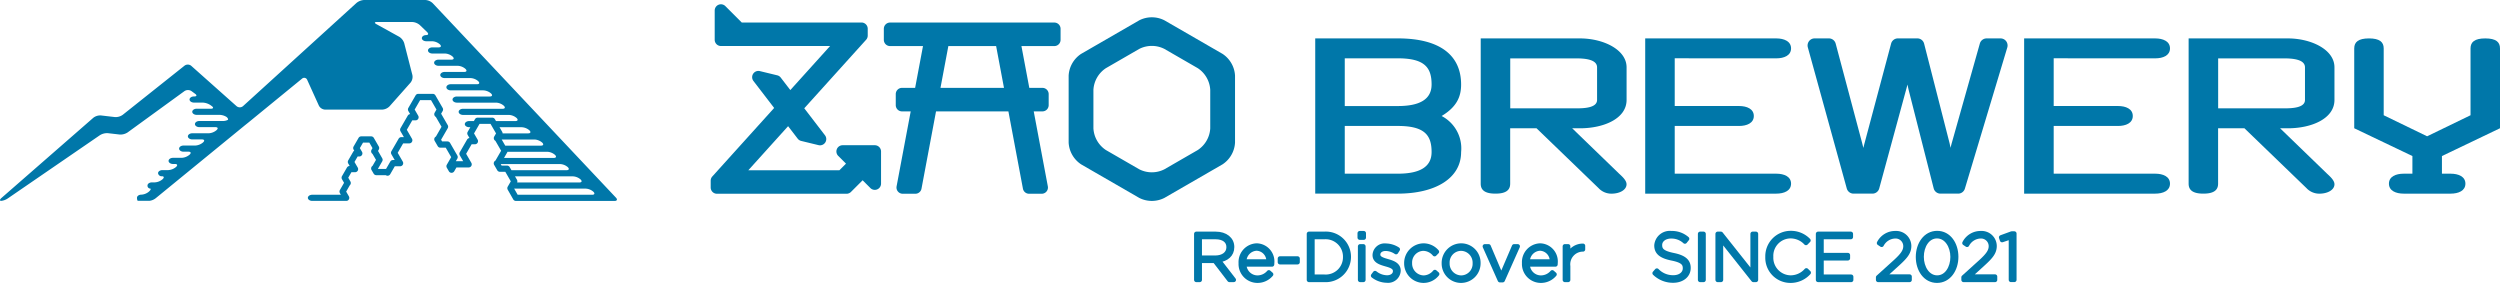 <svg xmlns="http://www.w3.org/2000/svg" width="356.29" height="40.32" viewBox="0 0 356.29 40.32">
  <g id="group_167" data-name="group 167" transform="translate(-128 -22)">
    <path id="path_251" data-name="path 251" d="M1870.941,329.591l-26.123-27.722a1.662,1.662,0,0,0-1.054-.455h-8.72a1.873,1.873,0,0,0-1.087.421l-16.167,14.7a.712.712,0,0,1-.929.005l-6.452-5.742a.772.772,0,0,0-.956-.027l-8.816,7.01a1.728,1.728,0,0,1-1.11.317l-1.991-.232a1.615,1.615,0,0,0-1.091.339l-13.088,11.425c-.259.226-.275.411-.036.411a2.067,2.067,0,0,0,.949-.354l13.127-9.01a1.941,1.941,0,0,1,1.136-.283l1.678.193a1.861,1.861,0,0,0,1.126-.3l8.1-5.885a.91.91,0,0,1,1.008,0l.523.386c.277.2.222.371-.122.371h-.056c-.344,0-.625.2-.625.437s.281.438.625.438h1.242a2.229,2.229,0,0,1,1.128.371l.18.133c.276.2.222.371-.122.371h-2.042c-.344,0-.625.2-.625.437s.281.438.625.438h3.228a1.992,1.992,0,0,1,1.005.28c.209.155.3.351.208.438a1.614,1.614,0,0,1-.8.157h-3.258c-.344,0-.625.2-.625.438s.281.437.625.437h2.3c.343,0,.417.189.162.42l-.037.034a1.875,1.875,0,0,1-1.087.42h-2.344c-.344,0-.625.2-.625.438s.281.437.625.437h1.382c.344,0,.417.189.162.42l-.038.034a1.875,1.875,0,0,1-1.087.42h-1.67c-.344,0-.625.2-.625.438s.281.437.625.437h.708c.343,0,.417.189.162.421l-.038.034a1.874,1.874,0,0,1-1.087.42H1807.8c-.344,0-.625.2-.625.438s.281.438.625.438h.284c.343,0,.417.189.162.42l-.037.034a1.875,1.875,0,0,1-1.087.42h-.821c-.343,0-.625.2-.625.438a.508.508,0,0,0,.555.438c.3,0,.347.189.092.42l-.038.034a1.871,1.871,0,0,1-1.087.42h-.4c-.344,0-.625.2-.625.438a.4.4,0,0,0,.343.438c.188,0,.134.189-.12.42l-.037.034a1.851,1.851,0,0,1-1.073.42c-.336,0-.611.2-.611.438s.059.438.13.438h1.657a1.786,1.786,0,0,0,.918-.4l11.713-9.576.967-.791.5-.4.968-.791,6.662-5.447a.458.458,0,0,1,.743.173l1.663,3.665a1.058,1.058,0,0,0,.883.569h8.145a1.591,1.591,0,0,0,1.04-.467l3-3.383a1.32,1.32,0,0,0,.26-1.073l-1.165-4.542a1.665,1.665,0,0,0-.7-.908l-3.276-1.812c-.3-.167-.265-.3.078-.3h5.042a1.793,1.793,0,0,1,1.076.433l1.039,1c.248.238.182.433-.147.433s-.6.2-.6.438.282.438.625.438h.858a1.8,1.8,0,0,1,1.076.432l.01.01c.248.238.169.432-.175.432h-.894c-.344,0-.625.2-.625.438s.281.438.625.438h1.806a1.8,1.8,0,0,1,1.076.432l.01.01c.248.238.17.432-.174.432h-1.843c-.343,0-.625.2-.625.438s.282.438.625.438h2.755a1.794,1.794,0,0,1,1.076.433l.01.009c.248.238.17.432-.174.432h-2.791c-.344,0-.625.2-.625.438s.281.438.625.438h3.7a1.793,1.793,0,0,1,1.075.433l.01.009c.248.238.169.432-.174.432h-3.74c-.343,0-.625.2-.625.438s.281.438.625.438h4.651a1.794,1.794,0,0,1,1.076.433l.01.009c.248.238.17.433-.174.433h-4.688c-.344,0-.625.2-.625.437s.281.438.625.438h5.6a1.794,1.794,0,0,1,1.076.433l.01.009c.248.238.169.433-.174.433h-5.637c-.343,0-.625.2-.625.437s.282.438.625.438h6.548a1.8,1.8,0,0,1,1.076.433l.01.009c.248.238.17.433-.174.433h-2.767l-.153-.265a.441.441,0,0,0-.382-.221h-2.077a.441.441,0,0,0-.382.221l-.153.265h-.671c-.344,0-.625.2-.625.438s.281.437.625.437h.166l-.38.659a.438.438,0,0,0,0,.441l.257.446a.441.441,0,0,0-.345.219l-1.038,1.8a.443.443,0,0,0,0,.441l.487.844h-1.052l.216-.375a.44.44,0,0,0,0-.441l-1.031-1.786a.44.44,0,0,0-.382-.221h-.762l-.14-.243.945-1.636a.439.439,0,0,0,0-.441l-.941-1.631.22-.381a.441.441,0,0,0,0-.441l-1.031-1.786a.441.441,0,0,0-.382-.221h-2.063a.441.441,0,0,0-.382.221l-1.031,1.786a.44.44,0,0,0,0,.441l.254.439a.441.441,0,0,0-.341.219l-1.031,1.787a.439.439,0,0,0,0,.441l.481.834h-.366a.44.44,0,0,0-.382.221l-1.031,1.786a.439.439,0,0,0,0,.441l.471.816h-.248a.441.441,0,0,0-.382.22l-.607,1.05h-1.134l-.016-.028.607-1.052a.44.44,0,0,0,0-.441l-.6-1.047.11-.191a.442.442,0,0,0,0-.441l-.706-1.223a.441.441,0,0,0-.382-.221h-1.413a.44.44,0,0,0-.382.221l-.706,1.223a.44.44,0,0,0,0,.441l.09.157a.443.443,0,0,0-.15.155l-.706,1.224a.441.441,0,0,0,0,.441l.209.363h-.01a.44.44,0,0,0-.382.22l-.706,1.224a.441.441,0,0,0,0,.441l.295.511-.592,1.025a.441.441,0,0,0,0,.441l.136.235h-4.078c-.344,0-.625.2-.625.438s.281.438.625.438h4.839v0a.424.424,0,0,0,.221-.053.441.441,0,0,0,.161-.6l-.387-.672.518-.9a.442.442,0,0,0,.085-.547l-.307-.532.452-.783h.519a.441.441,0,0,0,.382-.661l-.464-.8.452-.783h.239a.441.441,0,0,0,.382-.661l-.307-.532.451-.782h.9l.452.782-.136.236a.441.441,0,0,0,.134.585l.5.858-.493.853a.442.442,0,0,0-.142.591l.3.517a.441.441,0,0,0,.382.22h1.35a.442.442,0,0,0,.249.078h0a.442.442,0,0,0,.382-.221l.651-1.127h.757a.441.441,0,0,0,.382-.661l-.726-1.257.777-1.345h.876a.441.441,0,0,0,.382-.661l-.736-1.275.777-1.345h.467a.441.441,0,0,0,.382-.661l-.507-.878.777-1.345h1.554l.777,1.345-.257.445a.441.441,0,0,0,.171.607l.808,1.4-.8,1.394a.441.441,0,0,0-.181.613l.436.754a.442.442,0,0,0,.382.221h.762l.777,1.345-.621,1.075a.441.441,0,0,0,0,.441l.291.5a.441.441,0,0,0,.764,0l.314-.544h1.742a.441.441,0,0,0,.381-.661l-.742-1.285.784-1.358h.471a.441.441,0,0,0,.382-.661l-.511-.886.784-1.358h1.568l.784,1.358-.26.45a.44.44,0,0,0,.171.608l.815,1.412-.812,1.406a.441.441,0,0,0-.182.613l.439.76a.441.441,0,0,0,.382.221h.768l.784,1.358-.437.757a.442.442,0,0,0,0,.441l.779,1.366a.441.441,0,0,0,.389.232l.2,0h13.876C1871.088,330.046,1871.177,329.841,1870.941,329.591Zm-5.058-2.612.01.009c.248.238.17.433-.174.433h-8.869a.439.439,0,0,0-.022-.388l-.282-.486h8.26A1.8,1.8,0,0,1,1865.883,326.979Zm-3.646-3.5.01.009c.248.238.17.433-.174.433h-7.089l.464-.805a.413.413,0,0,0,.029-.07h5.684A1.8,1.8,0,0,1,1862.237,323.479Zm-1.823-1.75.009.009c.248.238.17.433-.174.433h-5.092l-.505-.875h4.685A1.8,1.8,0,0,1,1860.414,321.73Zm-6.072-2.183h3.173a1.8,1.8,0,0,1,1.075.433l.01.009c.248.238.17.433-.174.433h-3.646a.432.432,0,0,0-.059-.216Zm1.7,6.124-.252-.437a.442.442,0,0,0-.382-.221h-.769l-.126-.217h8.471a1.8,1.8,0,0,1,1.076.432l.01.009c.248.238.169.433-.174.433Zm11.5,3.5h-10.616l-.5-.875h10.2a1.8,1.8,0,0,1,1.076.432l.01.01C1867.964,328.976,1867.886,329.171,1867.542,329.171Z" transform="translate(-1655.151 -279.414)" fill="#0077a9"/>
    <path id="path_274" data-name="path 274" d="M2305.783,311.934h-2a1,1,0,0,0-.961.734l-4,14.176c-.045.149-.1.374-.174.681-.069-.341-.116-.549-.15-.7l-3.616-14.136a1,1,0,0,0-.968-.758h-2.774a1,1,0,0,0-.965.748l-3.755,14.078c-.07.26-.132.506-.195.786-.062-.242-.125-.488-.192-.748l0-.007-3.756-14.108a1,1,0,0,0-.965-.748h-2.037a1,1,0,0,0-.8.4,1.02,1.02,0,0,0-.166.884l5.547,20.1a1,1,0,0,0,.963.739h2.7a1,1,0,0,0,.964-.742l3.826-14.052c.073-.264.139-.514.2-.751q.073.346.151.706l3.582,14.08a1,1,0,0,0,.967.76h2.527a1,1,0,0,0,.956-.717l6.039-20.1a1.023,1.023,0,0,0-.153-.9A1,1,0,0,0,2305.783,311.934Z" transform="translate(-1892.663 -284.46)" fill="#0077a9"/>
    <path id="path_275" data-name="path 275" d="M2202.879,311.935h-14.142v20.7c0,.91.587,1.422,2.1,1.422s2.1-.512,2.1-1.422v-7.894h3.753l8.833,8.52a2.488,2.488,0,0,0,1.852.8c1.179,0,2.146-.54,2.146-1.339,0-.54-.588-1.079-1.053-1.505l-6.692-6.472h1.1c3.368,0,6.65-1.363,6.65-4.038v-4.648C2209.529,313.527,2206.2,311.935,2202.879,311.935Zm2.441,8.769c0,1.138-1.853,1.2-3.03,1.2h-9.345v-7.124h9.386c1.263,0,2.989.145,2.989,1.28Z" transform="translate(-1849.712 -284.461)" fill="#0077a9"/>
    <path id="path_276" data-name="path 276" d="M2252.48,314.776c1.095,0,2.1-.4,2.1-1.419s-1.009-1.422-2.1-1.422h-18.687v22.122h18.687c1.095,0,2.1-.4,2.1-1.422s-1.009-1.422-2.1-1.422H2238v-6.8h9.172c1.093,0,2.1-.4,2.1-1.422s-1.011-1.422-2.1-1.422H2238v-6.8Z" transform="translate(-1871.325 -284.461)" fill="#0077a9"/>
    <path id="path_277" data-name="path 277" d="M2356.275,314.776c1.1,0,2.1-.4,2.1-1.419s-1.01-1.422-2.1-1.422h-18.687v22.122h18.687c1.1,0,2.1-.4,2.1-1.422s-1.01-1.422-2.1-1.422H2341.8v-6.8h9.172c1.093,0,2.1-.4,2.1-1.422s-1.011-1.422-2.1-1.422H2341.8v-6.8Z" transform="translate(-1921.116 -284.461)" fill="#0077a9"/>
    <path id="path_278" data-name="path 278" d="M2396.786,311.935h-14.143v20.7c0,.91.588,1.422,2.1,1.422s2.1-.512,2.1-1.422v-7.894h3.753l8.832,8.52a2.489,2.489,0,0,0,1.853.8c1.179,0,2.146-.54,2.146-1.339,0-.54-.588-1.079-1.052-1.505l-6.692-6.472h1.095c3.368,0,6.649-1.363,6.649-4.038v-4.648C2403.435,313.527,2400.111,311.935,2396.786,311.935Zm2.44,8.769c0,1.138-1.852,1.2-3.03,1.2h-9.344v-7.124h9.385c1.263,0,2.989.145,2.989,1.28Z" transform="translate(-1942.729 -284.461)" fill="#0077a9"/>
    <path id="path_279" data-name="path 279" d="M2164.2,318.5c0-4.01-2.819-6.567-9.007-6.567h-11.784v22.122h11.784c5.346,0,9.007-2.19,9.007-5.916a5.2,5.2,0,0,0-2.778-5.145C2163.654,321.657,2164.2,320.152,2164.2,318.5Zm-9.007,12.711h-7.575v-6.8h7.575c3.831,0,4.8,1.336,4.8,3.723C2159.991,330.3,2158.225,331.213,2155.193,331.213Zm0-9.639h-7.575v-6.8h7.575c3.831,0,4.8,1.339,4.8,3.726C2159.991,320.664,2158.225,321.574,2155.193,321.574Z" transform="translate(-1827.968 -284.461)" fill="#0077a9"/>
    <path id="path_280" data-name="path 280" d="M2448.762,324.738V313.357c0-.91-.588-1.422-2.1-1.422s-2.1.512-2.1,1.422v9.528l-6.187,3-6.188-3v-9.528c0-.91-.589-1.422-2.1-1.422s-2.1.512-2.1,1.422v11.381l8.291,3.962v2.514h-1.246c-1.095,0-2.1.4-2.1,1.422s1.01,1.422,2.1,1.422h6.7c1.1,0,2.1-.4,2.1-1.422s-1.009-1.422-2.1-1.422h-1.245V328.7Z" transform="translate(-1964.472 -284.461)" fill="#0077a9"/>
    <path id="path_281" data-name="path 281" d="M2026.142,310.945h4.687l-1.121,5.955h-1.871a.89.89,0,0,0-.89.89v1.573a.89.89,0,0,0,.89.89h1.24l-2.012,10.684a.889.889,0,0,0,.875,1.054h1.8a.89.89,0,0,0,.875-.725l2.071-11.013H2043l2.071,11.013a.89.89,0,0,0,.875.725h1.8a.889.889,0,0,0,.875-1.054l-2.011-10.684h1.24a.89.89,0,0,0,.89-.89V317.79a.89.89,0,0,0-.89-.89h-1.871l-1.121-5.955h4.688a.89.89,0,0,0,.89-.89v-1.573a.89.89,0,0,0-.89-.89h-23.409a.89.89,0,0,0-.89.89v1.573A.89.89,0,0,0,2026.142,310.945Zm8.3,0h6.809l1.12,5.955h-9.05Z" transform="translate(-1771.287 -282.378)" fill="#0077a9"/>
    <path id="path_282" data-name="path 282" d="M1997.354,329.579a.9.9,0,0,0,.106-.032c.02-.007.041-.011.06-.019a.894.894,0,0,0,.112-.06c.013-.008.028-.014.041-.022a.914.914,0,0,0,.135-.111l1.66-1.66,1.107,1.107a.89.89,0,0,0,1.519-.629V323.57a.89.89,0,0,0-.89-.89h-4.584a.89.89,0,0,0-.629,1.519l1.108,1.108-.94.94h-12.979l5.669-6.282,1.367,1.781a.892.892,0,0,0,.5.323l2.472.6a.89.89,0,0,0,.916-1.406l-2.952-3.847,8.815-9.767a.888.888,0,0,0,.229-.6v-.968a.89.89,0,0,0-.89-.89h-17.064l-2.336-2.337a.89.89,0,0,0-1.519.63v4.167a.89.89,0,0,0,.89.89h15.555l-5.668,6.279-1.366-1.78a.893.893,0,0,0-.5-.323l-2.473-.6a.89.89,0,0,0-.917,1.406l2.953,3.847-8.816,9.766a.89.89,0,0,0-.229.6v.97a.89.89,0,0,0,.89.89h18.473A.862.862,0,0,0,1997.354,329.579Z" transform="translate(-1748.531 -279.983)" fill="#0077a9"/>
    <path id="path_283" data-name="path 283" d="M2097.792,311.362l-8.285-4.783a3.96,3.96,0,0,0-3.571,0l-8.285,4.783a3.962,3.962,0,0,0-1.785,3.093v9.566a3.962,3.962,0,0,0,1.785,3.093l8.285,4.783a3.963,3.963,0,0,0,3.571,0l8.285-4.783a3.963,3.963,0,0,0,1.786-3.093v-9.566A3.963,3.963,0,0,0,2097.792,311.362Zm-1.746,10.62a3.96,3.96,0,0,1-1.786,3.093l-4.753,2.744a3.96,3.96,0,0,1-3.571,0l-4.754-2.744a3.963,3.963,0,0,1-1.786-3.093v-5.489a3.962,3.962,0,0,1,1.786-3.093l4.754-2.745a3.962,3.962,0,0,1,3.571,0l4.753,2.744a3.959,3.959,0,0,1,1.786,3.093Z" transform="translate(-1795.567 -281.688)" fill="#0077a9"/>
    <path id="path_334" data-name="path 334" d="M2115.555,372.031l-2.089-2.717h-2.145v2.717h-.487v-6.558h2.754c1.415,0,2.342.768,2.342,1.865v.018c0,1.1-.815,1.724-1.92,1.874l2.164,2.8Zm-.113-4.675c0-.88-.693-1.433-1.883-1.433h-2.239v2.951h2.211c1.1,0,1.91-.553,1.91-1.5Z" transform="translate(-1812.341 -310.143)" fill="#0077a9" stroke="#0077a9" stroke-linecap="round" stroke-linejoin="round" stroke-width="0.64"/>
    <path id="path_335" data-name="path 335" d="M2125.38,373.25a2.144,2.144,0,0,0,1.639-.75l.319.281a2.511,2.511,0,0,1-1.976.9,2.374,2.374,0,0,1-2.342-2.492v-.019a2.355,2.355,0,0,1,2.267-2.492,2.263,2.263,0,0,1,2.192,2.5v.019a1.031,1.031,0,0,1-.01.169h-3.963A1.9,1.9,0,0,0,2125.38,373.25Zm1.6-2.3a1.771,1.771,0,0,0-1.714-1.855,1.861,1.861,0,0,0-1.761,1.855Z" transform="translate(-1818.186 -311.681)" fill="#0077a9" stroke="#0077a9" stroke-linecap="round" stroke-linejoin="round" stroke-width="0.64"/>
    <path id="path_336" data-name="path 336" d="M2133.747,372.75v-.524h2.51v.524Z" transform="translate(-1823.333 -313.383)" fill="#0077a9" stroke="#0077a9" stroke-linecap="round" stroke-linejoin="round" stroke-width="0.64"/>
    <path id="path_337" data-name="path 337" d="M2143.885,372.031H2141.7v-6.558h2.182a3.269,3.269,0,0,1,3.485,3.26v.019A3.283,3.283,0,0,1,2143.885,372.031Zm2.98-3.279a2.8,2.8,0,0,0-2.98-2.829h-1.695v5.659h1.695a2.783,2.783,0,0,0,2.98-2.811Z" transform="translate(-1827.149 -310.143)" fill="#0077a9" stroke="#0077a9" stroke-linecap="round" stroke-linejoin="round" stroke-width="0.64"/>
    <path id="path_338" data-name="path 338" d="M2155.6,365.921v-.628h.571v.628Zm.056,6.023v-4.777h.459v4.777Z" transform="translate(-1833.815 -310.057)" fill="#0077a9" stroke="#0077a9" stroke-linecap="round" stroke-linejoin="round" stroke-width="0.64"/>
    <path id="path_339" data-name="path 339" d="M2161.228,373.679a3.271,3.271,0,0,1-1.958-.693l.272-.365a2.8,2.8,0,0,0,1.714.627c.646,0,1.152-.356,1.152-.908v-.019c0-.562-.6-.768-1.264-.955-.778-.225-1.64-.459-1.64-1.312v-.019a1.405,1.405,0,0,1,1.574-1.321,3.219,3.219,0,0,1,1.7.525l-.243.384a2.745,2.745,0,0,0-1.471-.478c-.656,0-1.087.356-1.087.834V370c0,.534.646.73,1.33.927.768.216,1.574.5,1.574,1.34v.018A1.481,1.481,0,0,1,2161.228,373.679Z" transform="translate(-1835.576 -311.698)" fill="#0077a9" stroke="#0077a9" stroke-linecap="round" stroke-linejoin="round" stroke-width="0.64"/>
    <path id="path_340" data-name="path 340" d="M2170.814,373.681a2.459,2.459,0,0,1-2.436-2.482v-.019a2.482,2.482,0,0,1,2.436-2.5,2.507,2.507,0,0,1,1.91.881l-.327.337a2.154,2.154,0,0,0-1.593-.787,1.974,1.974,0,0,0-1.93,2.052v.019a2.009,2.009,0,0,0,1.967,2.07,2.135,2.135,0,0,0,1.6-.8l.319.281A2.46,2.46,0,0,1,2170.814,373.681Z" transform="translate(-1839.945 -311.681)" fill="#0077a9" stroke="#0077a9" stroke-linecap="round" stroke-linejoin="round" stroke-width="0.64"/>
    <path id="path_341" data-name="path 341" d="M2181.1,373.681a2.443,2.443,0,0,1-2.445-2.482v-.019a2.469,2.469,0,0,1,2.464-2.5,2.443,2.443,0,0,1,2.445,2.483v.019A2.469,2.469,0,0,1,2181.1,373.681Zm1.967-2.5a2,2,0,0,0-1.967-2.071,1.972,1.972,0,0,0-1.948,2.052v.019a2,2,0,0,0,1.967,2.07,1.971,1.971,0,0,0,1.948-2.052Z" transform="translate(-1844.876 -311.681)" fill="#0077a9" stroke="#0077a9" stroke-linecap="round" stroke-linejoin="round" stroke-width="0.64"/>
    <path id="path_342" data-name="path 342" d="M2192.409,373.71h-.394l-2.145-4.815h.533l1.808,4.262,1.827-4.262h.515Z" transform="translate(-1850.255 -311.785)" fill="#0077a9" stroke="#0077a9" stroke-linecap="round" stroke-linejoin="round" stroke-width="0.64"/>
    <path id="path_343" data-name="path 343" d="M2203.012,373.25a2.145,2.145,0,0,0,1.639-.75l.318.281a2.511,2.511,0,0,1-1.977.9,2.374,2.374,0,0,1-2.342-2.492v-.019a2.355,2.355,0,0,1,2.268-2.492,2.263,2.263,0,0,1,2.192,2.5v.019a1.031,1.031,0,0,1-.01.169h-3.963A1.9,1.9,0,0,0,2203.012,373.25Zm1.6-2.3a1.771,1.771,0,0,0-1.714-1.855,1.861,1.861,0,0,0-1.761,1.855Z" transform="translate(-1855.427 -311.681)" fill="#0077a9" stroke="#0077a9" stroke-linecap="round" stroke-linejoin="round" stroke-width="0.64"/>
    <path id="path_344" data-name="path 344" d="M2214.323,369.255a2.13,2.13,0,0,0-2.07,2.389V373.6h-.459v-4.777h.459v1.358a2.26,2.26,0,0,1,2.117-1.433v.506Z" transform="translate(-1860.772 -311.714)" fill="#0077a9" stroke="#0077a9" stroke-linecap="round" stroke-linejoin="round" stroke-width="0.64"/>
    <path id="path_345" data-name="path 345" d="M2239.023,372.038a3.731,3.731,0,0,1-2.641-1.049l.318-.365a3.184,3.184,0,0,0,2.352.974c.983,0,1.658-.553,1.658-1.3v-.019c0-.693-.365-1.1-1.855-1.4-1.573-.318-2.21-.852-2.21-1.845v-.019a1.9,1.9,0,0,1,2.108-1.724,3.268,3.268,0,0,1,2.248.8l-.309.384a2.823,2.823,0,0,0-1.958-.74c-.964,0-1.6.553-1.6,1.236v.019c0,.694.356,1.115,1.911,1.433,1.518.309,2.155.853,2.155,1.808v.019C2241.2,371.308,2240.288,372.038,2239.023,372.038Z" transform="translate(-1872.567 -310.057)" fill="#0077a9" stroke="#0077a9" stroke-linecap="round" stroke-linejoin="round" stroke-width="0.64"/>
    <path id="path_346" data-name="path 346" d="M2248.838,372.031v-6.558h.487v6.558Z" transform="translate(-1878.542 -310.143)" fill="#0077a9" stroke="#0077a9" stroke-linecap="round" stroke-linejoin="round" stroke-width="0.64"/>
    <path id="path_347" data-name="path 347" d="M2258.73,372.031l-4.619-5.827v5.827h-.468v-6.558h.459l4.525,5.705v-5.705h.469v6.558Z" transform="translate(-1880.847 -310.143)" fill="#0077a9" stroke="#0077a9" stroke-linecap="round" stroke-linejoin="round" stroke-width="0.64"/>
    <path id="path_348" data-name="path 348" d="M2270.564,372.04a3.259,3.259,0,0,1-3.26-3.373v-.019a3.3,3.3,0,0,1,3.278-3.391,3.457,3.457,0,0,1,2.548,1.049l-.346.356a3.01,3.01,0,0,0-2.211-.965,2.8,2.8,0,0,0-2.764,2.932v.019a2.828,2.828,0,0,0,2.773,2.951,3,3,0,0,0,2.258-1.021l.328.319A3.46,3.46,0,0,1,2270.564,372.04Z" transform="translate(-1887.401 -310.04)" fill="#0077a9" stroke="#0077a9" stroke-linecap="round" stroke-linejoin="round" stroke-width="0.64"/>
    <path id="path_349" data-name="path 349" d="M2281.146,372.031v-6.558h4.665v.45h-4.178V368.5h3.757v.45h-3.757v2.633h4.225v.449Z" transform="translate(-1894.04 -310.143)" fill="#0077a9" stroke="#0077a9" stroke-linecap="round" stroke-linejoin="round" stroke-width="0.64"/>
    <path id="path_350" data-name="path 350" d="M2298.094,366.942l-.365-.244a2.559,2.559,0,0,1,2.333-1.405,1.839,1.839,0,0,1,1.948,1.809c0,.908-.487,1.508-1.639,2.557l-2.005,1.817h3.71v.468H2297.6v-.365l2.445-2.211c1.077-.983,1.452-1.545,1.452-2.239a1.414,1.414,0,0,0-1.48-1.4A2.251,2.251,0,0,0,2298.094,366.942Z" transform="translate(-1901.932 -310.057)" fill="#0077a9" stroke="#0077a9" stroke-linecap="round" stroke-linejoin="round" stroke-width="0.64"/>
    <path id="path_351" data-name="path 351" d="M2311.231,372.04c-1.668,0-2.708-1.565-2.708-3.382s1.06-3.4,2.727-3.4,2.708,1.565,2.708,3.382S2312.9,372.04,2311.231,372.04Zm0-6.342c-1.359,0-2.2,1.4-2.2,2.941s.862,2.961,2.22,2.961,2.2-1.405,2.2-2.942S2312.589,365.7,2311.231,365.7Z" transform="translate(-1907.173 -310.04)" fill="#0077a9" stroke="#0077a9" stroke-linecap="round" stroke-linejoin="round" stroke-width="0.64"/>
    <path id="path_352" data-name="path 352" d="M2321.494,366.942l-.365-.244a2.559,2.559,0,0,1,2.332-1.405,1.839,1.839,0,0,1,1.949,1.809c0,.908-.488,1.508-1.64,2.557l-2,1.817h3.709v.468H2321v-.365l2.445-2.211c1.077-.983,1.452-1.545,1.452-2.239a1.414,1.414,0,0,0-1.479-1.4A2.251,2.251,0,0,0,2321.494,366.942Z" transform="translate(-1913.157 -310.057)" fill="#0077a9" stroke="#0077a9" stroke-linecap="round" stroke-linejoin="round" stroke-width="0.64"/>
    <path id="path_353" data-name="path 353" d="M2332.793,365.383h.375v6.6h-.478v-6.1l-1.265.431-.131-.384Z" transform="translate(-1918.096 -310.1)" fill="#0077a9" stroke="#0077a9" stroke-linecap="round" stroke-linejoin="round" stroke-width="0.64"/>
  </g>
</svg>
